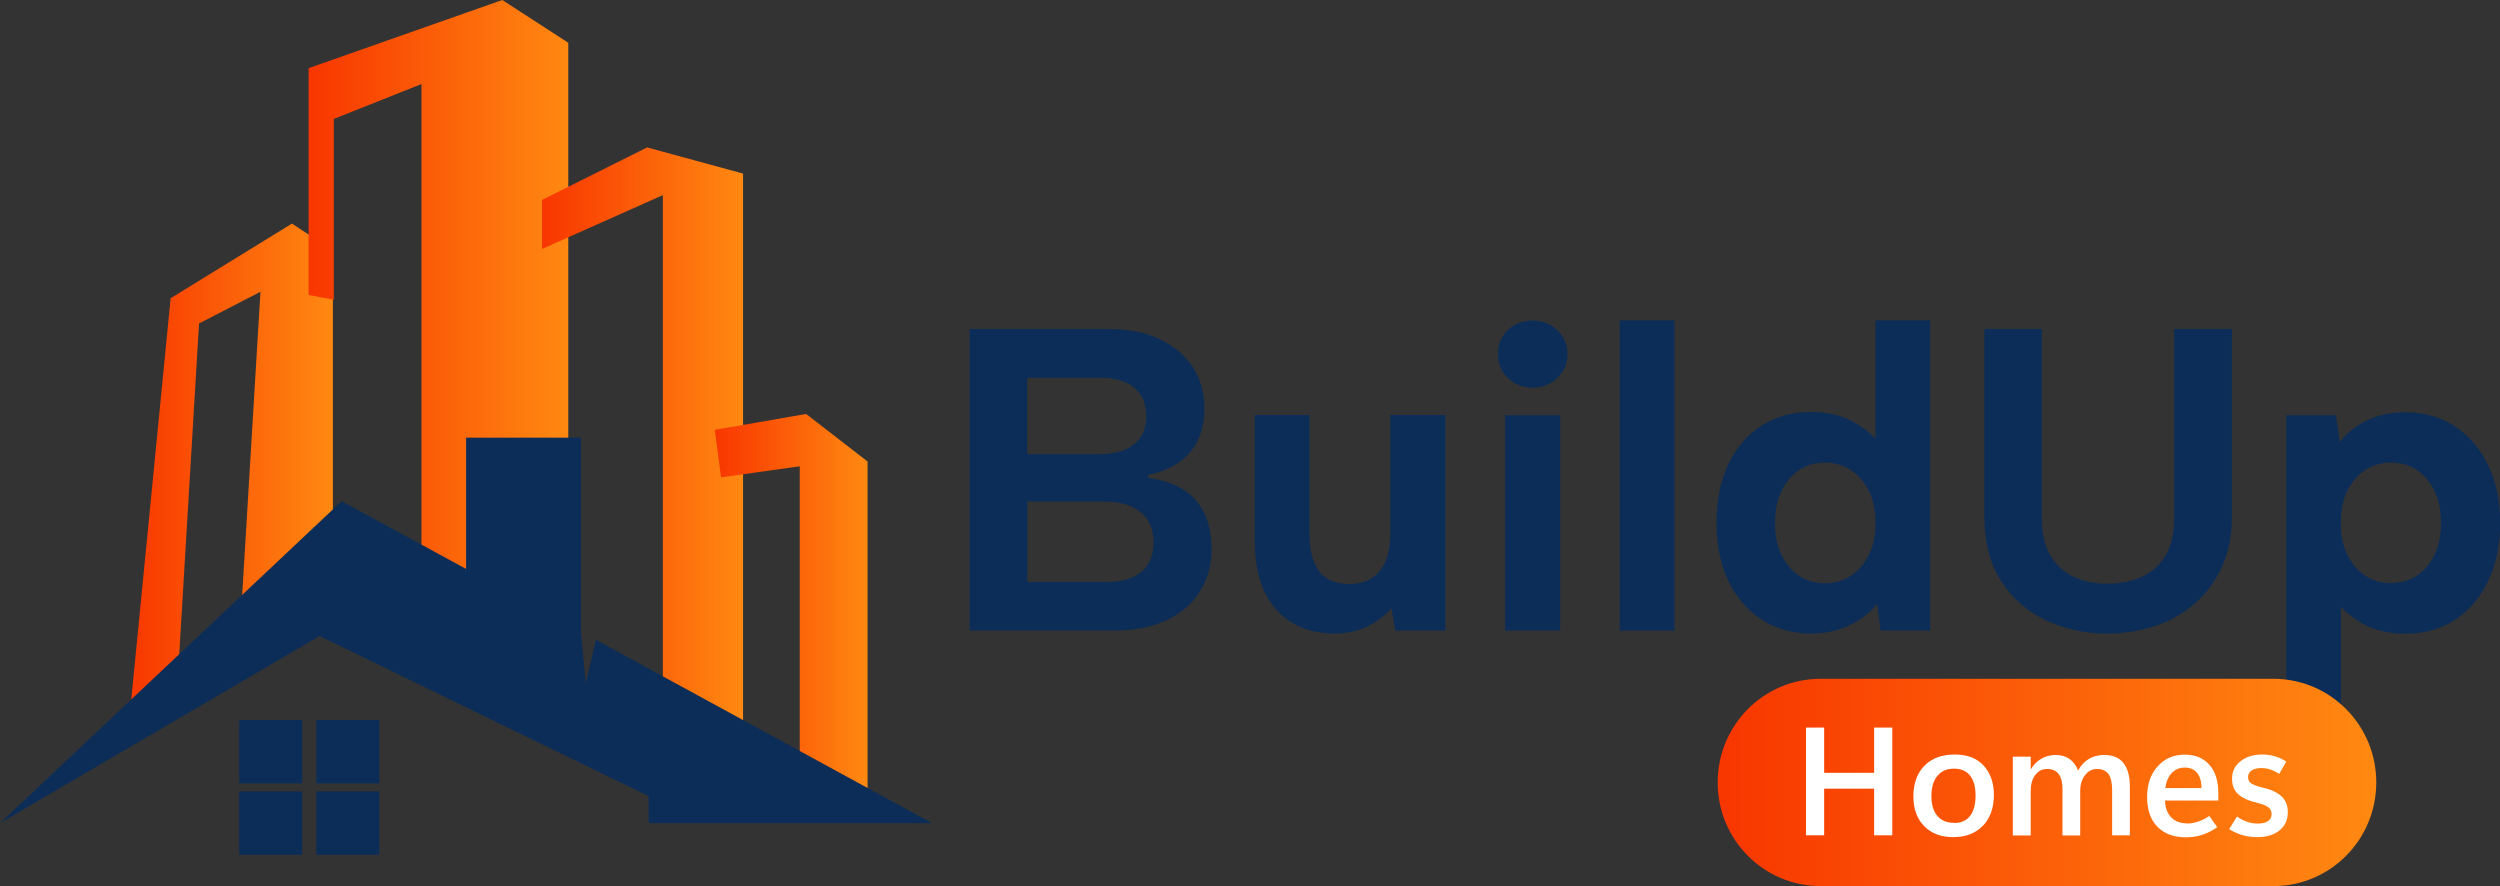 <svg width="158" height="56" viewBox="0 0 158 56" fill="none" xmlns="http://www.w3.org/2000/svg">
<rect x="0" y="0" width="158" height="56" fill="#333333" stroke="none"/>
<g clip-path="url(#clip0_54_3)">
<path d="M8.1 46.206L10.784 18.848L18.45 14.131L21.038 15.833V34.983L15.168 39.895L16.461 18.44L12.58 20.443L11.18 43.804L8.1 46.206Z" fill="url(#paint0_linear_54_3)"/>
<path d="M19.503 18.644V4.308L31.745 0L35.916 2.704V28.768L27.709 37.891L26.637 36.811V5.31L21.096 7.518V18.945L19.503 18.644Z" fill="url(#paint1_linear_54_3)"/>
<path d="M34.255 12.634L40.898 9.317L46.961 10.97V47.51H41.892V12.332L34.255 15.736V12.634Z" fill="url(#paint2_linear_54_3)"/>
<path d="M45.175 27.164L50.948 26.162L54.829 29.167V50.719H50.543V29.469L45.57 30.169L45.175 27.164Z" fill="url(#paint3_linear_54_3)"/>
<path d="M58.904 52.022L37.663 40.439L37.016 43.201L36.717 39.923V27.66H29.457V35.956L21.588 31.676L0 52.022L20.198 40.196L40.994 50.32V52.022H58.904Z" fill="#0C2D57"/>
<path d="M19.097 45.506H15.119V49.513H19.097V45.506Z" fill="#0C2D57"/>
<path d="M23.973 45.506H19.995V49.513H23.973V45.506Z" fill="#0C2D57"/>
<path d="M19.097 50.019H15.119V54.026H19.097V50.019Z" fill="#0C2D57"/>
<path d="M23.973 50.019H19.995V54.026H23.973V50.019Z" fill="#0C2D57"/>
<path d="M61.279 39.855V20.793H70.036C71.349 20.793 72.459 21.017 73.357 21.464C74.255 21.912 74.94 22.505 75.413 23.244C75.886 23.993 76.118 24.839 76.118 25.802C76.118 26.638 75.964 27.348 75.655 27.922C75.346 28.506 74.93 28.963 74.4 29.294C73.868 29.634 73.26 29.867 72.575 30.013V30.208C73.405 30.315 74.12 30.548 74.709 30.898C75.307 31.248 75.761 31.744 76.089 32.386C76.417 33.028 76.572 33.806 76.572 34.73C76.572 35.712 76.331 36.588 75.838 37.376C75.346 38.163 74.641 38.766 73.714 39.204C72.787 39.642 71.677 39.855 70.374 39.855H61.259H61.279ZM72.44 26.298C72.44 25.5 72.179 24.898 71.667 24.489C71.156 24.081 70.451 23.876 69.543 23.876H64.918V28.7H69.543C70.441 28.7 71.156 28.496 71.667 28.087C72.179 27.679 72.44 27.086 72.44 26.308V26.298ZM64.928 36.782H69.9C70.856 36.782 71.59 36.578 72.121 36.16C72.642 35.742 72.903 35.119 72.903 34.283C72.903 33.446 72.623 32.766 72.053 32.338C71.484 31.91 70.731 31.696 69.794 31.696H64.928V36.792V36.782Z" fill="#0C2D57"/>
<path d="M91.363 39.855H88.177L87.936 38.435C87.501 38.941 86.98 39.34 86.352 39.622C85.734 39.904 85.068 40.04 84.363 40.04C83.32 40.04 82.413 39.816 81.66 39.359C80.907 38.902 80.318 38.251 79.912 37.385C79.507 36.52 79.304 35.459 79.304 34.185V26.23H82.76V33.719C82.76 34.769 82.963 35.566 83.369 36.101C83.774 36.636 84.412 36.909 85.271 36.909C86.13 36.909 86.738 36.636 87.192 36.092C87.646 35.547 87.868 34.759 87.868 33.719V26.23H91.353V39.846L91.363 39.855Z" fill="#0C2D57"/>
<path d="M96.876 24.499C96.229 24.499 95.698 24.294 95.283 23.876C94.868 23.458 94.665 22.962 94.665 22.379C94.665 21.795 94.868 21.28 95.283 20.871C95.698 20.463 96.229 20.258 96.876 20.258C97.484 20.258 98.005 20.463 98.43 20.871C98.855 21.28 99.067 21.785 99.067 22.379C99.067 22.972 98.855 23.458 98.43 23.876C98.005 24.294 97.484 24.499 96.876 24.499ZM95.119 26.24H98.604V39.855H95.119V26.24Z" fill="#0C2D57"/>
<path d="M102.369 20.249H105.826V39.855H102.369V20.249Z" fill="#0C2D57"/>
<path d="M118.966 28.282L118.531 28.36V20.249H121.988V39.855H118.85L118.638 38.163C118.222 38.688 117.653 39.136 116.938 39.496C116.214 39.855 115.394 40.04 114.476 40.04C113.289 40.04 112.246 39.748 111.339 39.165C110.441 38.581 109.736 37.764 109.234 36.714C108.732 35.664 108.481 34.438 108.481 33.038C108.481 31.637 108.732 30.383 109.234 29.332C109.736 28.282 110.441 27.465 111.339 26.891C112.236 26.317 113.289 26.035 114.476 26.035C115.5 26.035 116.407 26.249 117.18 26.687C117.952 27.125 118.551 27.65 118.966 28.263V28.282ZM112.179 33.047C112.179 34.176 112.468 35.09 113.057 35.8C113.646 36.51 114.409 36.86 115.345 36.86C115.925 36.86 116.446 36.714 116.929 36.413C117.402 36.111 117.798 35.683 118.087 35.119C118.387 34.555 118.531 33.864 118.531 33.047C118.531 32.231 118.387 31.54 118.087 30.976C117.788 30.412 117.402 29.984 116.929 29.683C116.446 29.381 115.925 29.235 115.345 29.235C114.409 29.235 113.646 29.585 113.057 30.295C112.468 31.005 112.179 31.919 112.179 33.047Z" fill="#0C2D57"/>
<path d="M125.396 20.793H129.045V32.804C129.045 33.709 129.219 34.468 129.576 35.08C129.924 35.693 130.416 36.14 131.034 36.442C131.652 36.743 132.376 36.889 133.187 36.889C133.998 36.889 134.751 36.743 135.389 36.442C136.026 36.14 136.528 35.693 136.875 35.08C137.223 34.477 137.406 33.719 137.406 32.804V20.793H141.056V32.639C141.056 33.894 140.834 34.983 140.39 35.907C139.946 36.831 139.357 37.609 138.623 38.222C137.88 38.834 137.049 39.301 136.113 39.593C135.176 39.894 134.182 40.04 133.139 40.04C131.787 40.04 130.523 39.768 129.345 39.223C128.167 38.679 127.211 37.862 126.497 36.763C125.772 35.664 125.415 34.292 125.415 32.639V20.793H125.396Z" fill="#0C2D57"/>
<path d="M147.515 37.813L147.949 37.735V45.302H144.493V26.24H147.631L147.872 27.932C148.268 27.407 148.818 26.959 149.533 26.599C150.247 26.24 151.078 26.055 152.033 26.055C153.202 26.055 154.235 26.347 155.133 26.93C156.021 27.514 156.726 28.321 157.237 29.371C157.749 30.412 158.01 31.647 158.01 33.057C158.01 34.468 157.749 35.683 157.237 36.743C156.726 37.803 156.021 38.62 155.133 39.194C154.244 39.768 153.211 40.05 152.033 40.05C150.971 40.05 150.054 39.836 149.291 39.398C148.529 38.961 147.94 38.435 147.525 37.823L147.515 37.813ZM154.273 33.047C154.273 31.919 153.984 31.005 153.395 30.295C152.806 29.585 152.043 29.235 151.107 29.235C150.527 29.235 150.006 29.381 149.523 29.683C149.05 29.984 148.664 30.412 148.374 30.976C148.085 31.54 147.94 32.231 147.94 33.047C147.94 33.864 148.085 34.535 148.374 35.1C148.664 35.673 149.05 36.111 149.523 36.403C149.996 36.704 150.527 36.85 151.107 36.85C152.043 36.85 152.806 36.5 153.395 35.79C153.984 35.08 154.273 34.166 154.273 33.038V33.047Z" fill="#0C2D57"/>
<path d="M143.682 42.9H115.056C111.467 42.9 108.558 45.83 108.558 49.445V49.455C108.558 53.07 111.467 56 115.056 56H143.682C147.271 56 150.18 53.07 150.18 49.455V49.445C150.18 45.83 147.271 42.9 143.682 42.9Z" fill="url(#paint4_linear_54_3)"/>
<path d="M119.593 52.791H118.445V49.844H115.287V52.791H114.138V45.983H115.287V48.842H118.445V45.983H119.593V52.791Z" fill="white"/>
<path d="M123.446 52.907C122.673 52.907 122.055 52.674 121.602 52.207C121.148 51.74 120.926 51.118 120.926 50.33C120.926 49.503 121.167 48.852 121.631 48.385C122.094 47.918 122.731 47.685 123.542 47.685C124.315 47.685 124.923 47.908 125.357 48.375C125.792 48.842 126.014 49.465 126.014 50.252C126.014 51.04 125.782 51.711 125.319 52.188C124.855 52.664 124.237 52.907 123.446 52.907ZM123.494 52.013C123.938 52.013 124.276 51.867 124.508 51.565C124.739 51.273 124.855 50.846 124.855 50.281C124.855 49.717 124.739 49.309 124.508 49.017C124.276 48.725 123.938 48.579 123.484 48.579C123.031 48.579 122.693 48.735 122.442 49.037C122.191 49.338 122.065 49.766 122.065 50.311C122.065 50.855 122.191 51.273 122.442 51.565C122.693 51.857 123.04 52.003 123.494 52.003V52.013Z" fill="white"/>
<path d="M134.607 52.791H133.487V49.941C133.487 49.474 133.409 49.134 133.255 48.92C133.1 48.706 132.859 48.599 132.521 48.599C132.222 48.599 131.971 48.735 131.768 48.998C131.565 49.27 131.469 49.591 131.469 49.98V52.8H130.349V49.883C130.349 49.455 130.272 49.134 130.107 48.92C129.943 48.706 129.702 48.599 129.383 48.599C129.065 48.599 128.823 48.725 128.63 48.978C128.437 49.231 128.341 49.572 128.341 49.99V52.8H127.211V47.821H128.341V48.609H128.36C128.524 48.327 128.746 48.103 129.016 47.947C129.287 47.792 129.586 47.714 129.924 47.714C130.262 47.714 130.561 47.801 130.803 47.977C131.044 48.151 131.227 48.395 131.334 48.696C131.517 48.365 131.749 48.122 132.029 47.957C132.309 47.792 132.627 47.714 132.985 47.714C133.525 47.714 133.931 47.879 134.201 48.22C134.471 48.56 134.607 49.056 134.607 49.727V52.81V52.791Z" fill="white"/>
<path d="M140.206 50.593H136.827C136.846 51.069 136.982 51.419 137.233 51.672C137.484 51.925 137.831 52.042 138.295 52.042C138.478 52.042 138.681 52.003 138.922 51.925C139.164 51.847 139.395 51.73 139.627 51.565L140.129 52.275C139.82 52.499 139.502 52.654 139.183 52.761C138.864 52.868 138.517 52.917 138.14 52.917C137.377 52.917 136.779 52.693 136.344 52.246C135.91 51.798 135.698 51.176 135.698 50.369C135.698 49.571 135.92 48.929 136.364 48.434C136.808 47.938 137.377 47.694 138.063 47.694C138.748 47.694 139.25 47.908 139.627 48.327C140.004 48.745 140.197 49.338 140.197 50.106V50.593H140.206ZM139.135 49.815C139.135 49.387 139.038 49.066 138.855 48.842C138.671 48.618 138.411 48.511 138.063 48.511C137.744 48.511 137.474 48.628 137.252 48.861C137.03 49.095 136.895 49.416 136.846 49.805H139.144L139.135 49.815Z" fill="white"/>
<path d="M140.882 52.402L141.375 51.604C141.568 51.74 141.761 51.847 141.983 51.925C142.205 52.003 142.437 52.051 142.688 52.051C142.968 52.051 143.18 52.003 143.334 51.896C143.489 51.789 143.566 51.643 143.566 51.439C143.566 51.273 143.499 51.137 143.373 51.03C143.248 50.923 143.025 50.836 142.726 50.758C142.108 50.612 141.683 50.418 141.432 50.174C141.181 49.931 141.066 49.62 141.066 49.221C141.066 48.764 141.239 48.395 141.597 48.113C141.954 47.831 142.408 47.685 142.968 47.685C143.248 47.685 143.508 47.724 143.759 47.792C144.01 47.86 144.252 47.977 144.493 48.132L144.049 48.91C143.836 48.774 143.643 48.686 143.47 48.628C143.296 48.57 143.112 48.541 142.929 48.541C142.659 48.541 142.456 48.589 142.301 48.696C142.147 48.803 142.079 48.939 142.079 49.114C142.079 49.289 142.147 49.435 142.292 49.523C142.437 49.61 142.688 49.698 143.035 49.785C143.576 49.912 143.962 50.106 144.213 50.349C144.464 50.593 144.59 50.923 144.59 51.332C144.59 51.808 144.416 52.197 144.068 52.479C143.721 52.761 143.248 52.907 142.649 52.907C142.321 52.907 142.021 52.868 141.722 52.781C141.423 52.693 141.152 52.567 140.882 52.402Z" fill="white"/>
</g>
<defs>
<linearGradient id="paint0_linear_54_3" x1="21.038" y1="14.131" x2="8.1" y2="14.131" gradientUnits="userSpaceOnUse">
<stop stop-color="#FF8911"/>
<stop offset="1" stop-color="#F83600"/>
</linearGradient>
<linearGradient id="paint1_linear_54_3" x1="35.916" y1="0" x2="19.503" y2="0" gradientUnits="userSpaceOnUse">
<stop stop-color="#FF8911"/>
<stop offset="1" stop-color="#F83600"/>
</linearGradient>
<linearGradient id="paint2_linear_54_3" x1="46.961" y1="9.317" x2="34.255" y2="9.317" gradientUnits="userSpaceOnUse">
<stop stop-color="#FF8911"/>
<stop offset="1" stop-color="#F83600"/>
</linearGradient>
<linearGradient id="paint3_linear_54_3" x1="54.829" y1="26.162" x2="45.175" y2="26.162" gradientUnits="userSpaceOnUse">
<stop stop-color="#FF8911"/>
<stop offset="1" stop-color="#F83600"/>
</linearGradient>
<linearGradient id="paint4_linear_54_3" x1="150.18" y1="42.9" x2="108.558" y2="42.9" gradientUnits="userSpaceOnUse">
<stop stop-color="#FF8911"/>
<stop offset="1" stop-color="#F83600"/>
</linearGradient>
<clipPath id="clip0_54_3">
<rect width="158" height="56" fill="white"/>
</clipPath>
</defs>
</svg>
